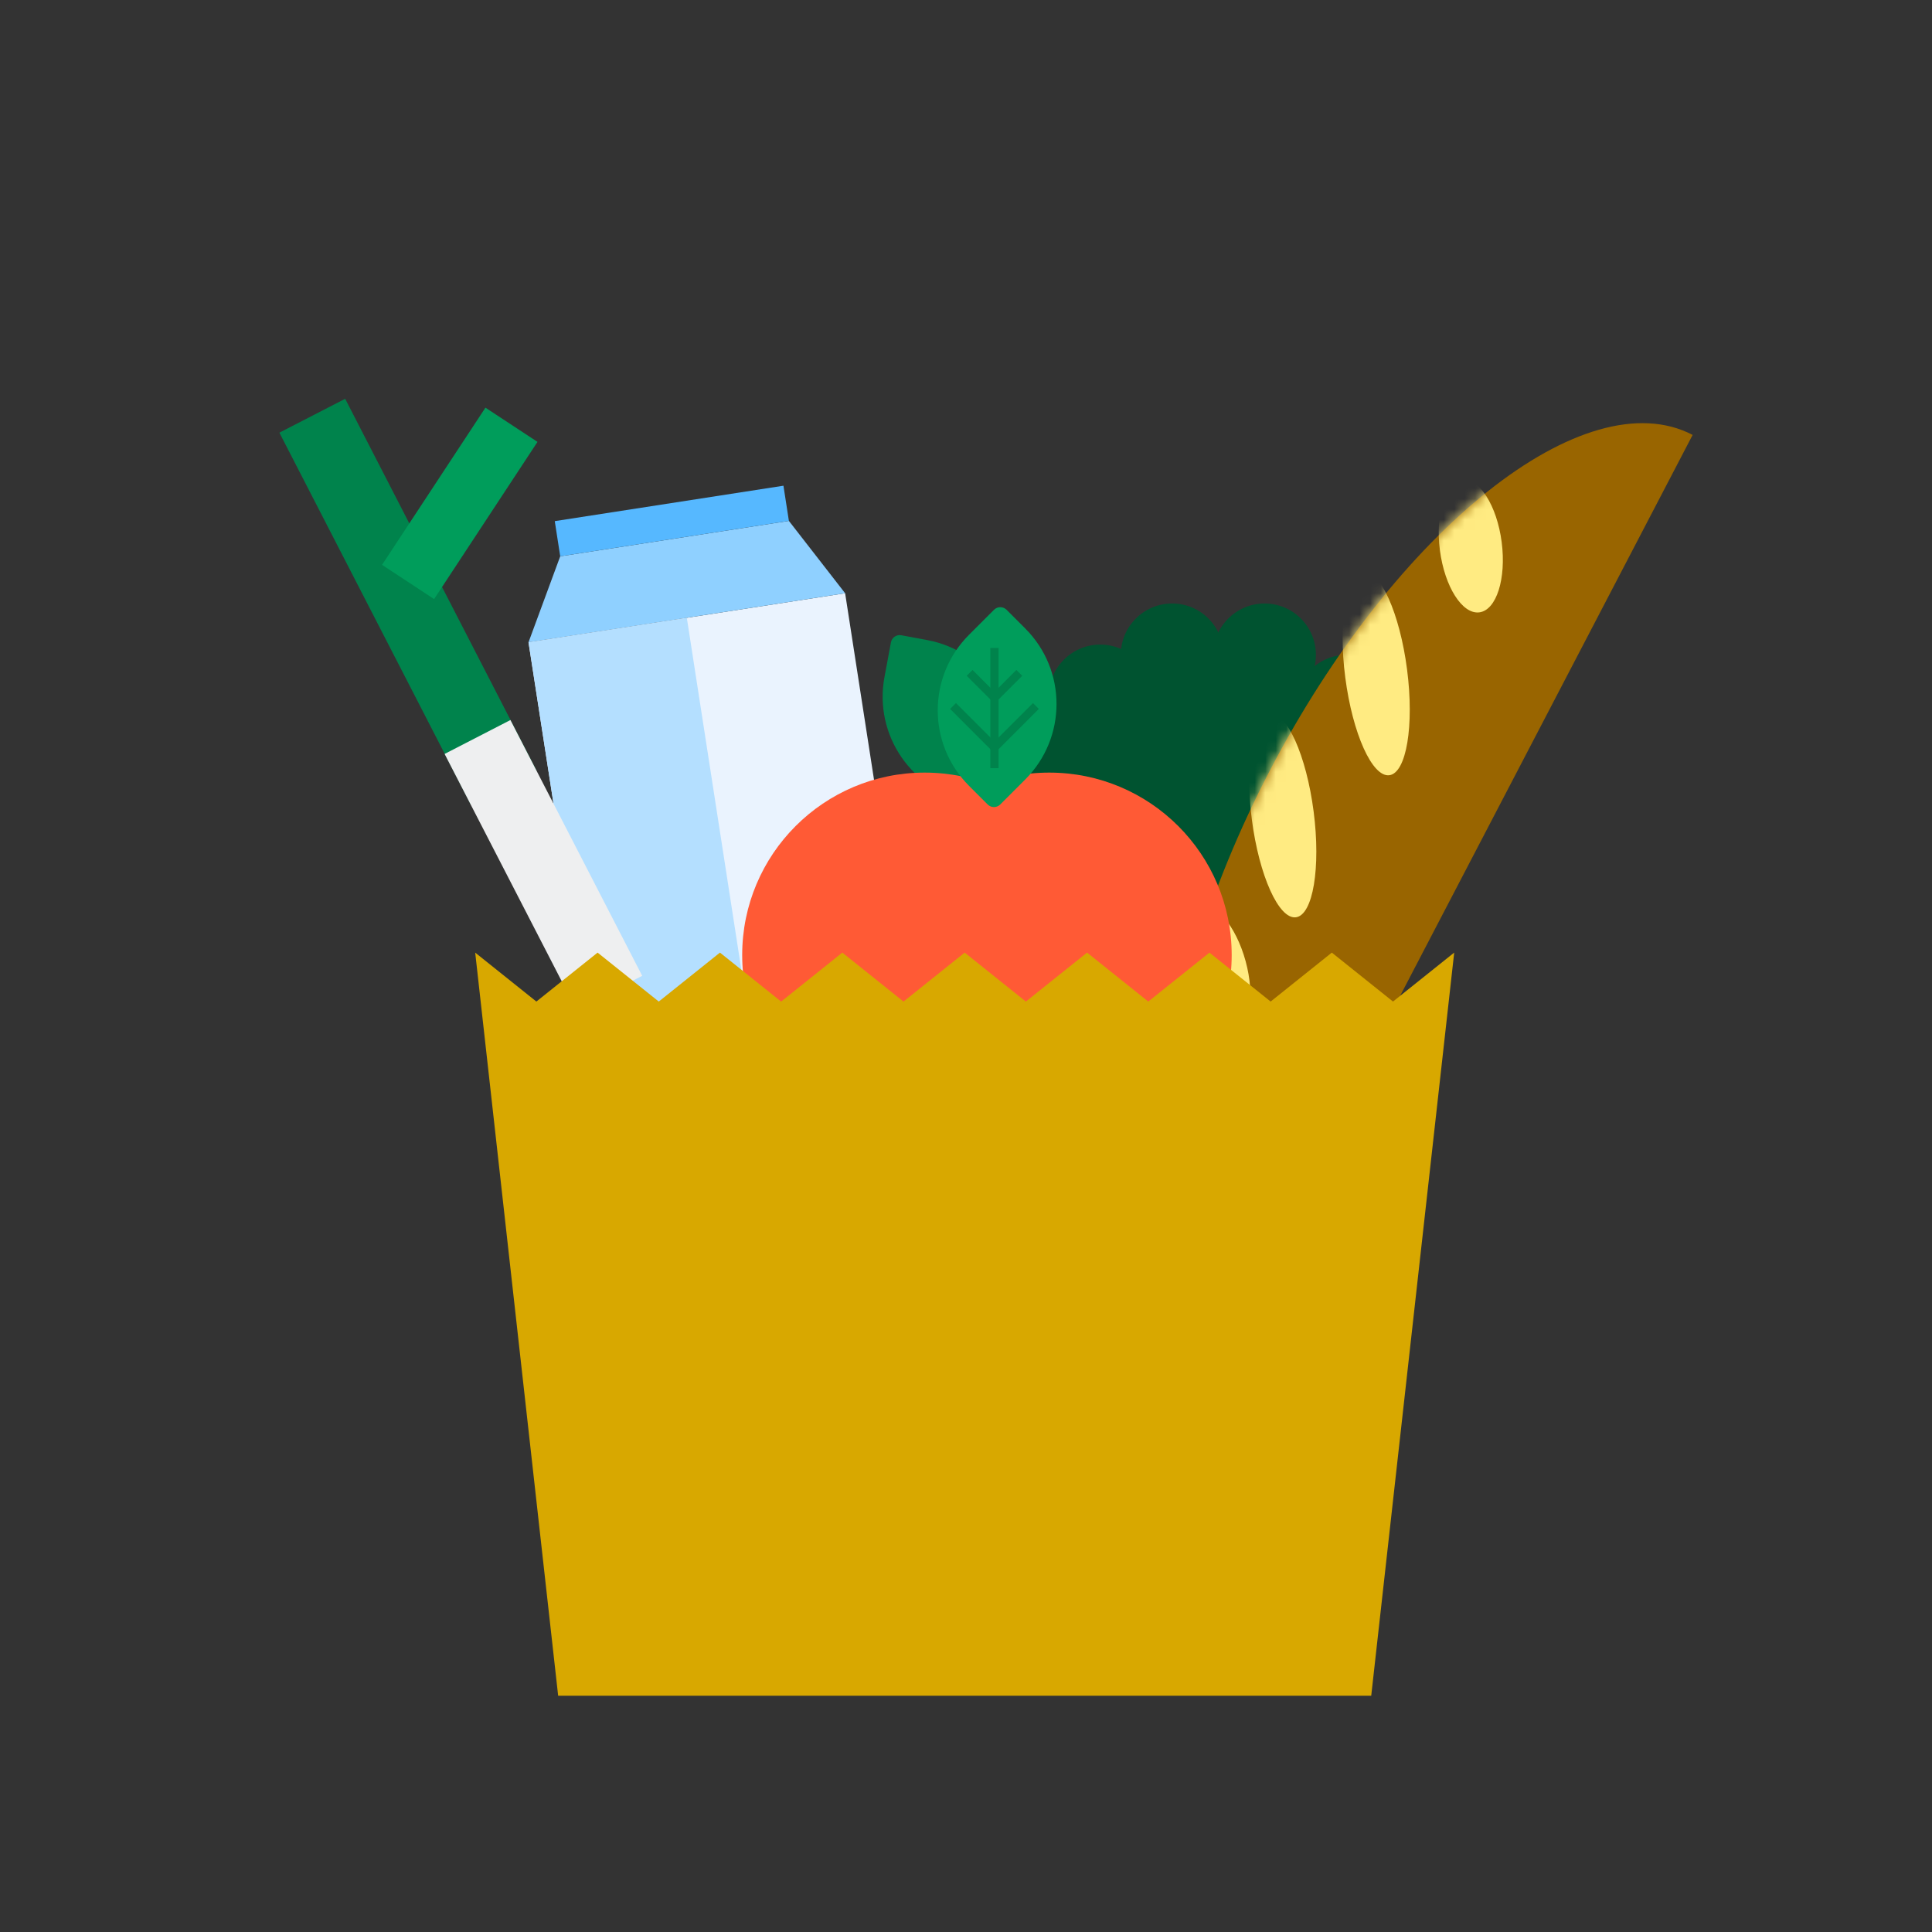 <svg width="184" height="184" viewBox="0 0 184 184" fill="none" xmlns="http://www.w3.org/2000/svg">
<rect x="0" y="0" width="184" height="184" fill="#333333" stroke="none"/>
<rect x="50.334" y="61.17" width="30.514" height="43.228" transform="rotate(-8.805 50.334 61.17)" fill="#EAF3FE"/>
<path d="M50.334 61.17L80.489 56.499L75.133 49.609L53.354 52.982L50.334 61.17Z" fill="#8FD0FF"/>
<rect x="50.334" y="61.17" width="15.257" height="43.228" transform="rotate(-8.805 50.334 61.17)" fill="#B4DFFF"/>
<rect x="52.835" y="49.632" width="22.038" height="3.39" transform="rotate(-8.805 52.835 49.632)" fill="#56B8FF"/>
<circle cx="111.632" cy="62.366" r="4.89" fill="#005330"/>
<circle cx="104.786" cy="66.279" r="4.89" fill="#005330"/>
<circle cx="101.852" cy="72.147" r="4.89" fill="#005330"/>
<circle cx="111.632" cy="69.213" r="6.846" fill="#005330"/>
<circle cx="119.456" cy="70.191" r="6.846" fill="#005330"/>
<circle cx="123.368" cy="75.081" r="6.846" fill="#005330"/>
<circle cx="110.654" cy="76.059" r="6.846" fill="#005330"/>
<circle cx="115.674" cy="79.58" r="6.846" fill="#005330"/>
<circle cx="120.434" cy="62.366" r="4.89" fill="#005330"/>
<circle cx="128.258" cy="67.257" r="4.89" fill="#005330"/>
<path d="M120.945 73.371C108.957 96.36 107.546 119.328 117.792 124.671L161.204 41.42C150.957 36.077 132.933 50.382 120.945 73.371Z" fill="#996500"/>
<mask id="mask0_12052_211407" style="mask-type:alpha" maskUnits="userSpaceOnUse" x="110" y="40" width="52" height="85">
<path d="M120.945 73.371C108.957 96.36 107.546 119.328 117.792 124.671L161.204 41.42C150.957 36.077 132.933 50.382 120.945 73.371Z" fill="#996500"/>
</mask>
<g mask="url(#mask0_12052_211407)">
<ellipse cx="140.075" cy="52.015" rx="2.967" ry="6.357" transform="rotate(-7.379 140.075 52.015)" fill="#FFEB82"/>
<ellipse cx="115.768" cy="92.32" rx="2.967" ry="6.357" transform="rotate(-15.265 115.768 92.32)" fill="#FFEB82"/>
<ellipse cx="131.063" cy="64.135" rx="2.967" ry="9.776" transform="rotate(-7.379 131.063 64.135)" fill="#FFEB82"/>
<ellipse cx="122.165" cy="77.665" rx="2.967" ry="9.776" transform="rotate(-7.381 122.165 77.665)" fill="#FFEB82"/>
</g>
<rect x="26.609" y="41.206" width="7.046" height="39.838" transform="rotate(-27.237 26.609 41.206)" fill="#00834C"/>
<rect x="46.232" y="38.825" width="5.933" height="17.918" transform="rotate(33.333 46.232 38.825)" fill="#009D5B"/>
<rect width="7.051" height="27.403" transform="matrix(0.889 -0.458 -0.458 -0.889 54.894 96.165)" fill="#EEEFF0"/>
<path d="M84.852 61.178C84.937 60.718 85.38 60.414 85.84 60.5L88.309 60.96C93.832 61.989 97.474 67.3 96.445 72.823L95.828 76.131C95.743 76.591 95.3 76.895 94.84 76.809L92.371 76.349C86.849 75.32 83.206 70.009 84.235 64.487L84.852 61.178Z" fill="#00834C"/>
<path d="M86.946 64.154L93.418 73.591" stroke="#00834C" stroke-width="0.789"/>
<path d="M86.333 67.445L89.624 68.059" stroke="#00834C" stroke-width="0.789"/>
<path d="M90.237 64.767L89.624 68.059" stroke="#00834C" stroke-width="0.789"/>
<path d="M86.816 70.941L92.302 71.963" stroke="#00834C" stroke-width="0.789"/>
<path d="M93.325 66.478L92.302 71.964" stroke="#00834C" stroke-width="0.789"/>
<circle cx="88.061" cy="90.957" r="17.376" fill="#FF5A35"/>
<circle cx="99.928" cy="90.957" r="17.376" fill="#FF5A35"/>
<path d="M94.667 58.076C94.998 57.745 95.535 57.745 95.866 58.076L97.641 59.852C101.614 63.824 101.614 70.264 97.641 74.236L95.262 76.616C94.931 76.947 94.394 76.947 94.063 76.616L92.287 74.84C88.315 70.868 88.315 64.428 92.287 60.456L94.667 58.076Z" fill="#009D5B"/>
<path d="M94.711 61.714V73.157" stroke="#00834C" stroke-width="0.789"/>
<path d="M92.344 64.082L94.711 66.45" stroke="#00834C" stroke-width="0.789"/>
<path d="M97.078 64.082L94.711 66.45" stroke="#00834C" stroke-width="0.789"/>
<path d="M90.765 67.239L94.711 71.184" stroke="#00834C" stroke-width="0.789"/>
<path d="M98.657 67.239L94.711 71.184" stroke="#00834C" stroke-width="0.789"/>
<path d="M45.257 90.724L51.084 95.386L56.912 90.724L62.739 95.386L68.566 90.724L74.394 95.386L80.221 90.724L86.048 95.386L91.876 90.724L97.703 95.386L103.531 90.724L109.358 95.386L115.185 90.724L121.013 95.386L126.84 90.724L132.667 95.386L138.495 90.724L130.593 161.5H53.158L45.257 90.724Z" fill="#D8A800"/>
</svg>
